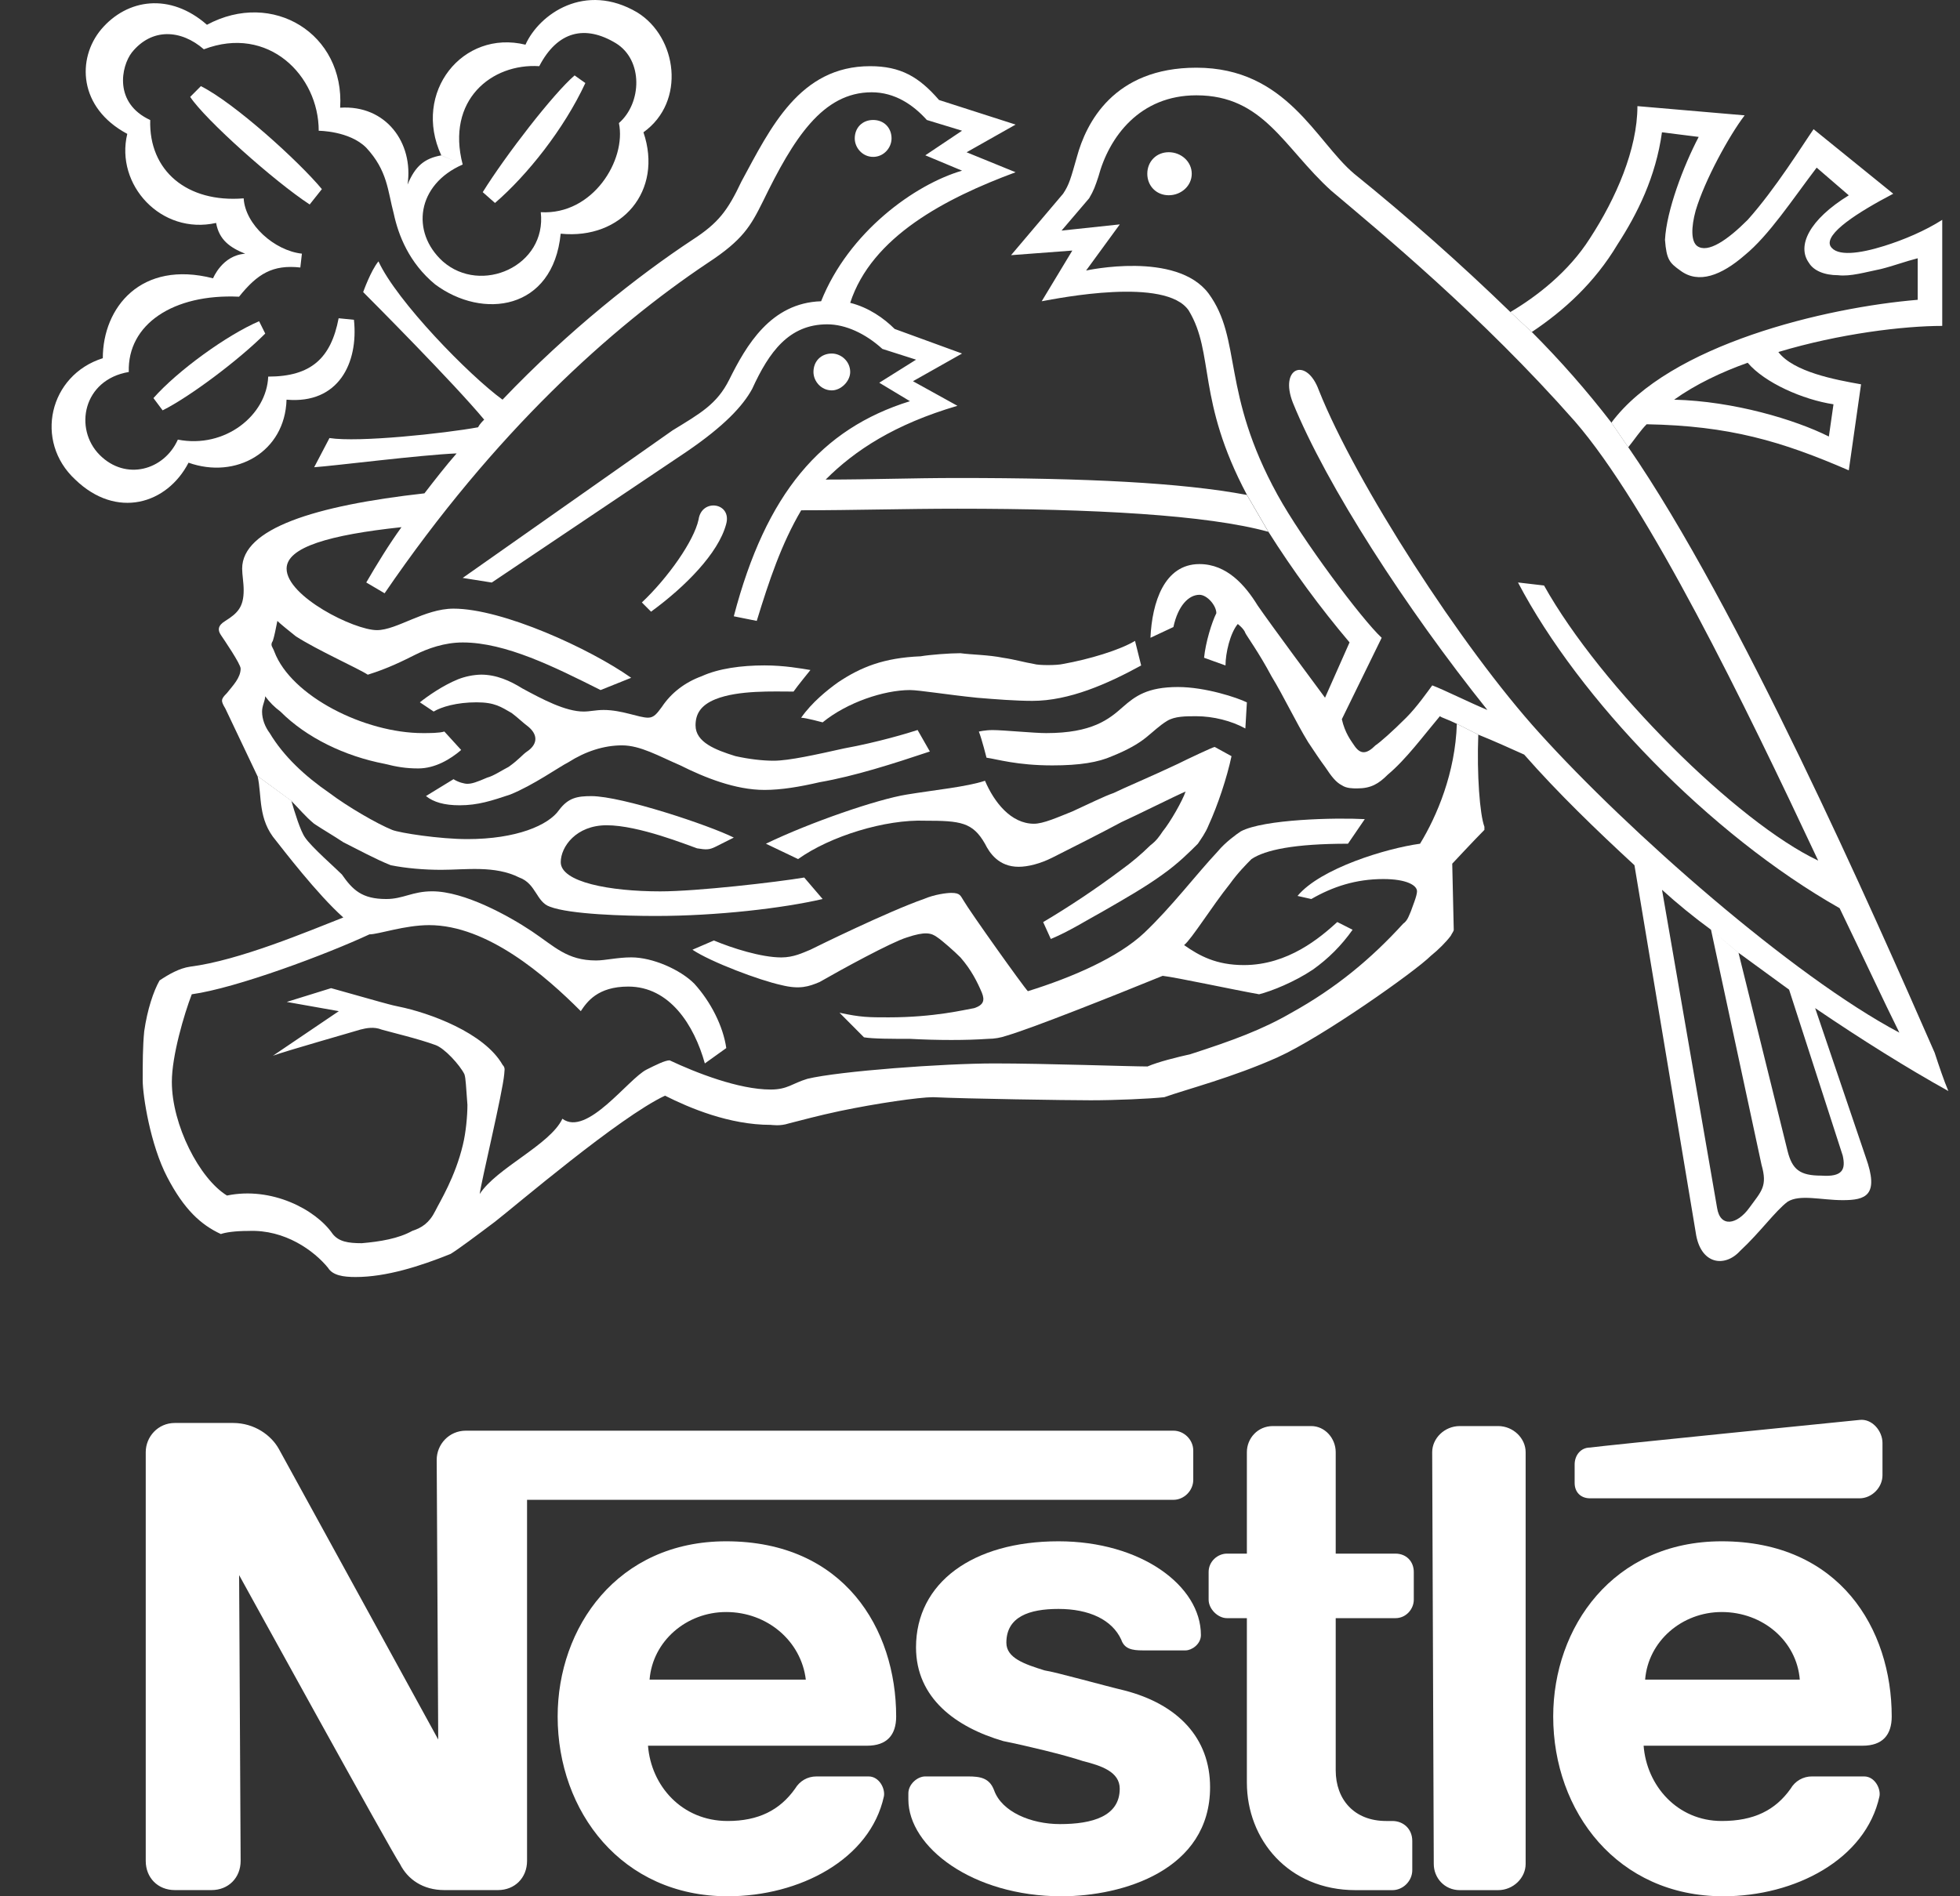 <svg width="31" height="30" viewBox="0 0 31 30" fill="none" xmlns="http://www.w3.org/2000/svg">
<rect x="0" y="0" width="31" height="30" fill="#333333" stroke="none"/>
<path fill-rule="evenodd" clip-rule="evenodd" d="M18.485 3.089C18.679 3.089 18.849 2.943 18.849 2.749C18.849 2.554 18.679 2.408 18.485 2.408C18.291 2.408 18.146 2.554 18.146 2.749C18.146 2.943 18.291 3.089 18.485 3.089ZM13.81 2.482C13.98 2.482 14.101 2.336 14.101 2.19C14.101 2.02 13.98 1.898 13.81 1.898C13.64 1.898 13.519 2.02 13.519 2.19C13.519 2.336 13.64 2.482 13.81 2.482ZM10.297 9.677L10.152 9.531C10.564 9.142 10.976 8.559 11.049 8.219C11.097 7.878 11.581 7.951 11.485 8.292C11.363 8.754 10.831 9.288 10.297 9.677ZM7.318 2.603C6.591 2.919 6.494 3.673 7.003 4.135C7.609 4.669 8.65 4.208 8.553 3.357C9.377 3.405 9.91 2.53 9.789 1.947C10.152 1.631 10.176 0.95 9.74 0.683C9.256 0.391 8.82 0.488 8.529 1.047C7.778 0.999 7.051 1.582 7.318 2.603L6.979 2.457C6.519 1.461 7.318 0.464 8.311 0.707C8.529 0.221 9.256 -0.29 10.08 0.197C10.709 0.585 10.855 1.607 10.177 2.093C10.491 3.017 9.837 3.795 8.868 3.697C8.747 4.913 7.633 5.059 6.882 4.499C6.47 4.159 6.301 3.721 6.228 3.381C6.131 3.017 6.131 2.701 5.792 2.336C5.525 2.069 5.041 2.069 5.041 2.069C5.041 1.193 4.242 0.391 3.224 0.78C2.861 0.464 2.4 0.44 2.086 0.829C1.916 1.048 1.795 1.631 2.376 1.899C2.352 2.701 2.958 3.211 3.854 3.138C3.878 3.552 4.339 3.965 4.775 4.013L4.75 4.232C4.314 4.184 4.072 4.33 3.781 4.694C2.74 4.645 2.013 5.132 2.037 5.885C1.311 6.007 1.165 6.785 1.577 7.198C1.989 7.611 2.595 7.441 2.813 6.955C3.563 7.101 4.218 6.566 4.242 5.958C4.92 5.958 5.235 5.667 5.356 5.035L5.598 5.059C5.671 5.74 5.356 6.396 4.532 6.323C4.508 7.15 3.733 7.587 2.982 7.32C2.643 7.976 1.844 8.219 1.19 7.587C0.535 6.98 0.778 5.934 1.626 5.667C1.626 4.864 2.231 4.111 3.37 4.403C3.37 4.403 3.515 4.038 3.878 4.014C3.636 3.916 3.466 3.795 3.418 3.527C2.546 3.722 1.819 2.92 2.013 2.118C1.238 1.704 1.214 0.926 1.601 0.464C2.013 -0.022 2.691 -0.119 3.273 0.392C4.314 -0.168 5.453 0.537 5.38 1.704C6.107 1.656 6.543 2.263 6.446 2.92C6.567 2.628 6.712 2.506 6.979 2.458L7.318 2.603Z" fill="white"/>
<path fill-rule="evenodd" clip-rule="evenodd" d="M9.088 1.193L9.258 1.314C8.919 2.044 8.337 2.773 7.829 3.211L7.635 3.04C7.998 2.457 8.749 1.484 9.088 1.193ZM4.098 5.082L4.195 5.277C3.783 5.69 3.008 6.274 2.572 6.492L2.427 6.298C2.814 5.86 3.589 5.301 4.098 5.082ZM5.091 2.992L4.898 3.235C4.34 2.87 3.25 1.898 3.008 1.533L3.177 1.363C3.71 1.63 4.728 2.554 5.091 2.992ZM4.074 12.278C4.146 12.594 4.074 12.959 4.365 13.299C4.462 13.421 5.019 14.15 5.43 14.515C4.873 14.733 3.783 15.195 3.008 15.293C2.838 15.317 2.669 15.414 2.524 15.511C2.427 15.681 2.33 15.973 2.281 16.314C2.257 16.556 2.257 16.824 2.257 17.091C2.257 17.334 2.378 18.113 2.645 18.623C2.911 19.134 3.177 19.377 3.493 19.523C3.565 19.498 3.711 19.474 3.929 19.474C4.51 19.449 4.97 19.79 5.188 20.057C5.261 20.178 5.431 20.203 5.624 20.203C6.109 20.203 6.642 20.033 7.126 19.838C7.247 19.765 7.538 19.547 7.829 19.328C8.144 19.084 9.791 17.675 10.518 17.334C10.905 17.529 11.535 17.796 12.189 17.796C12.213 17.796 12.334 17.82 12.48 17.772C12.674 17.723 12.94 17.65 13.279 17.578C13.861 17.456 14.539 17.358 14.757 17.358C15.29 17.383 16.864 17.407 17.252 17.407C17.64 17.407 18.197 17.383 18.415 17.358C18.754 17.237 19.505 17.043 20.207 16.727C20.91 16.411 22.388 15.365 22.63 15.122C22.751 15.025 22.872 14.903 22.945 14.806C22.969 14.758 22.993 14.733 22.993 14.709C22.993 14.684 22.969 13.664 22.969 13.664C22.969 13.664 23.332 13.275 23.478 13.129V13.08C23.405 12.885 23.357 12.254 23.381 11.622L23.042 11.451C23.017 12.229 22.727 12.91 22.46 13.348C21.928 13.421 20.886 13.736 20.522 14.174L20.74 14.223C21.079 14.028 21.443 13.907 21.879 13.907C22.242 13.907 22.412 14.004 22.412 14.101C22.412 14.174 22.339 14.344 22.315 14.417C22.291 14.466 22.267 14.563 22.194 14.612C21.685 15.171 21.128 15.633 20.426 16.022C19.965 16.289 19.505 16.459 18.827 16.678C18.609 16.727 18.318 16.799 18.149 16.872C17.882 16.872 16.526 16.824 15.726 16.824C14.927 16.824 13.28 16.945 12.771 17.067C12.529 17.14 12.456 17.237 12.19 17.237C11.681 17.237 11.003 16.969 10.591 16.775C10.518 16.775 10.373 16.848 10.227 16.921C9.937 17.066 9.283 17.99 8.895 17.699C8.701 18.112 7.854 18.477 7.587 18.89C7.611 18.695 7.95 17.286 7.975 16.994C7.975 16.945 7.999 16.896 7.95 16.848C7.66 16.337 6.788 16.022 6.303 15.924C6.182 15.9 6.109 15.875 6.013 15.851L5.237 15.633L4.535 15.851L5.359 15.997L4.317 16.702C4.511 16.629 5.625 16.313 5.698 16.289C5.795 16.264 5.916 16.24 6.037 16.289C6.206 16.337 6.618 16.434 6.885 16.532C7.03 16.581 7.272 16.848 7.345 16.994C7.369 17.067 7.369 17.188 7.393 17.48C7.393 17.65 7.369 17.917 7.321 18.112C7.2 18.622 6.957 19.011 6.885 19.157C6.788 19.352 6.667 19.425 6.521 19.473C6.303 19.595 6.013 19.643 5.722 19.668C5.504 19.668 5.359 19.643 5.262 19.522C4.995 19.133 4.293 18.768 3.59 18.914C3.154 18.647 2.718 17.796 2.718 17.115C2.718 16.702 2.912 16.046 3.033 15.73C3.736 15.633 5.165 15.098 5.843 14.782C5.988 14.782 6.4 14.636 6.788 14.636C7.708 14.636 8.629 15.438 9.186 15.997C9.283 15.851 9.452 15.608 9.937 15.608C10.591 15.608 10.979 16.216 11.148 16.824L11.487 16.581C11.439 16.241 11.245 15.851 10.979 15.56C10.76 15.341 10.325 15.146 9.985 15.146C9.767 15.146 9.573 15.195 9.428 15.195C8.968 15.195 8.774 14.976 8.411 14.733C8.047 14.49 7.345 14.101 6.836 14.101C6.521 14.101 6.376 14.223 6.109 14.223C5.722 14.223 5.577 14.077 5.407 13.834C5.31 13.736 4.922 13.396 4.826 13.251C4.753 13.153 4.656 12.837 4.608 12.667L4.074 12.278Z" fill="white"/>
<path fill-rule="evenodd" clip-rule="evenodd" d="M4.605 12.668C4.726 12.789 4.823 12.911 4.968 13.032C5.114 13.129 5.283 13.226 5.429 13.324C5.671 13.445 5.937 13.591 6.18 13.688C6.422 13.737 6.712 13.761 6.979 13.761C7.367 13.761 7.827 13.688 8.214 13.883C8.481 13.98 8.481 14.272 8.699 14.345C9.014 14.466 9.886 14.491 10.371 14.491C11.34 14.491 12.381 14.369 13.011 14.223L12.72 13.883C12.284 13.956 11.025 14.102 10.443 14.102C9.644 14.102 8.869 13.956 8.869 13.64C8.869 13.397 9.111 13.056 9.595 13.056C10.104 13.056 10.879 13.372 11.025 13.421C11.17 13.445 11.218 13.445 11.315 13.397L11.606 13.251C11.219 13.057 9.838 12.595 9.353 12.595C9.135 12.595 8.99 12.619 8.844 12.813C8.675 13.057 8.166 13.275 7.391 13.275C6.955 13.275 6.325 13.178 6.204 13.13C5.962 13.032 5.502 12.765 5.211 12.546C4.823 12.279 4.484 11.963 4.266 11.598C4.193 11.501 4.145 11.379 4.145 11.258C4.145 11.16 4.194 11.088 4.194 11.015C4.266 11.112 4.339 11.185 4.436 11.258C4.848 11.671 5.453 11.963 6.083 12.084C6.277 12.133 6.422 12.157 6.616 12.157C6.882 12.157 7.125 12.011 7.294 11.865L7.028 11.573C6.955 11.598 6.786 11.598 6.689 11.598C5.768 11.598 4.605 11.014 4.339 10.309C4.315 10.236 4.266 10.212 4.315 10.139C4.339 10.066 4.363 9.945 4.387 9.823C4.436 9.872 4.557 9.969 4.678 10.066C5.017 10.285 5.671 10.577 5.817 10.674C6.132 10.577 6.374 10.455 6.568 10.358C6.762 10.261 7.028 10.164 7.319 10.164C7.997 10.164 8.772 10.552 9.499 10.917L9.983 10.723C9.329 10.261 7.948 9.629 7.173 9.629C6.713 9.629 6.277 9.969 5.962 9.969C5.599 9.969 4.533 9.434 4.533 8.997C4.533 8.656 5.211 8.462 6.35 8.34C6.156 8.608 5.962 8.924 5.793 9.215L6.083 9.386C7.827 6.833 9.668 5.18 11.195 4.159C11.752 3.794 11.873 3.576 12.067 3.186C12.551 2.19 13.011 1.46 13.787 1.46C14.15 1.46 14.441 1.655 14.659 1.898L15.216 2.068L14.635 2.457L15.216 2.7C14.465 2.919 13.423 3.672 12.987 4.766C12.188 4.791 11.8 5.471 11.534 6.006C11.34 6.395 11.074 6.541 10.637 6.809L7.318 9.143L7.778 9.216L10.855 7.149C11.461 6.736 11.751 6.42 11.897 6.152C12.163 5.569 12.478 5.131 13.084 5.131C13.374 5.131 13.689 5.277 13.956 5.52L14.489 5.69L13.907 6.055L14.392 6.347C12.987 6.784 12.115 7.805 11.606 9.75L11.969 9.823C12.163 9.191 12.357 8.608 12.672 8.073C13.495 8.073 14.319 8.048 15.143 8.048C17.299 8.048 19.091 8.146 20.06 8.413L19.721 7.83C18.68 7.635 17.178 7.562 15.143 7.562C14.44 7.562 13.762 7.587 13.059 7.587C13.52 7.125 14.149 6.712 15.143 6.42L14.44 6.031L15.216 5.593L14.15 5.204C13.98 5.034 13.738 4.864 13.447 4.791C13.787 3.746 14.949 3.138 16.063 2.725L15.288 2.409L16.063 1.971L14.852 1.582C14.537 1.218 14.247 1.047 13.762 1.047C12.648 1.047 12.188 2.02 11.727 2.871C11.509 3.332 11.364 3.527 10.952 3.794C10.104 4.354 8.99 5.229 7.948 6.323C7.415 5.934 6.277 4.767 5.986 4.135C5.865 4.28 5.744 4.621 5.744 4.621C5.865 4.742 7.173 6.055 7.658 6.639C7.633 6.663 7.585 6.712 7.561 6.76C7.028 6.857 5.671 7.003 5.211 6.93L4.969 7.392C5.308 7.368 6.64 7.198 7.222 7.173C7.052 7.368 6.882 7.586 6.713 7.805C4.969 8 3.83 8.364 3.83 8.996C3.83 9.094 3.854 9.215 3.854 9.337C3.854 9.604 3.758 9.701 3.564 9.823C3.443 9.896 3.443 9.969 3.491 10.042C3.54 10.115 3.806 10.504 3.806 10.577C3.806 10.723 3.685 10.844 3.588 10.966C3.491 11.063 3.491 11.087 3.564 11.209L4.072 12.278L4.605 12.668ZM26.044 6.712C25.947 6.809 25.85 6.955 25.753 7.076L25.486 6.687C26.407 5.447 28.878 4.864 30.331 4.743V4.086C30.137 4.135 29.944 4.208 29.75 4.256C29.508 4.305 29.265 4.378 29.072 4.354C28.854 4.354 28.684 4.281 28.611 4.159C28.417 3.892 28.611 3.478 29.241 3.09L28.733 2.652C28.345 3.162 27.981 3.721 27.594 4.038C27.23 4.354 26.867 4.499 26.576 4.28C26.407 4.159 26.358 4.11 26.334 3.794C26.358 3.332 26.625 2.628 26.867 2.166L26.286 2.093C26.189 2.798 25.898 3.381 25.583 3.867C25.22 4.475 24.736 4.913 24.227 5.253L23.888 4.937C24.299 4.694 24.808 4.305 25.147 3.77C25.559 3.138 25.898 2.36 25.898 1.679L27.594 1.825C27.352 2.141 26.964 2.846 26.819 3.332C26.746 3.6 26.746 3.819 26.843 3.892C27.012 4.013 27.327 3.794 27.642 3.478C28.078 2.992 28.515 2.287 28.684 2.044L29.944 3.065C29.386 3.357 28.854 3.697 28.95 3.892C29.047 4.062 29.411 4.013 29.798 3.892C30.113 3.794 30.452 3.649 30.719 3.478V5.156C30.113 5.156 29.096 5.277 28.127 5.569C28.369 5.885 29.023 6.007 29.435 6.08L29.241 7.441C28.175 6.979 27.351 6.736 26.044 6.712L26.479 6.323C27.424 6.347 28.393 6.639 28.926 6.906L28.999 6.396C28.515 6.323 27.909 6.055 27.642 5.739C27.23 5.885 26.819 6.08 26.479 6.323L26.044 6.712Z" fill="white"/>
<path fill-rule="evenodd" clip-rule="evenodd" d="M20.957 11.038L21.345 10.163C20.877 9.61 20.448 9.025 20.061 8.412L19.722 7.829C18.922 6.322 19.213 5.593 18.801 4.912C18.438 4.377 16.742 4.718 16.476 4.766L16.96 3.964L15.991 4.037L16.815 3.064C16.912 2.919 16.936 2.821 17.033 2.481C17.178 1.946 17.614 1.071 18.922 1.071C20.351 1.071 20.812 2.238 21.417 2.748C22.273 3.44 23.098 4.17 23.888 4.936L24.227 5.252C24.678 5.703 25.098 6.182 25.487 6.687L25.754 7.076C27.498 9.604 29.63 14.442 30.599 16.654C30.671 16.873 30.744 17.091 30.816 17.261C30.163 16.897 29.46 16.459 28.709 15.949L28.297 15.657L27.498 15.074L27.062 14.709C26.793 14.512 26.534 14.301 26.287 14.077L27.158 19.109C27.207 19.425 27.474 19.376 27.667 19.109C27.861 18.842 27.958 18.769 27.861 18.428L27.062 14.709L27.497 15.074L28.273 18.21C28.346 18.501 28.466 18.599 28.806 18.599C29.145 18.623 29.194 18.501 29.145 18.282L28.297 15.657L28.709 15.949L29.509 18.307C29.727 18.914 29.509 18.987 29.145 18.987C28.806 18.987 28.467 18.89 28.273 19.012C28.079 19.158 27.837 19.498 27.522 19.79C27.28 20.057 26.892 20.009 26.82 19.498L25.851 13.688C25.245 13.129 24.64 12.545 24.107 11.938C23.889 11.84 23.622 11.719 23.38 11.622L23.041 11.451C22.896 11.379 22.799 11.354 22.774 11.33C22.508 11.646 22.241 12.011 21.951 12.254C21.805 12.4 21.684 12.473 21.466 12.473C21.393 12.473 21.297 12.473 21.224 12.424C21.127 12.375 21.055 12.278 20.958 12.132C20.885 12.035 20.788 11.889 20.691 11.743C20.497 11.427 20.303 11.014 20.11 10.698C19.916 10.333 19.722 10.066 19.698 10.017C19.674 9.944 19.577 9.872 19.577 9.872C19.456 10.017 19.383 10.333 19.383 10.528L19.044 10.406C19.068 10.163 19.165 9.847 19.238 9.701C19.238 9.58 19.093 9.41 18.971 9.41C18.802 9.41 18.632 9.58 18.559 9.92L18.196 10.09C18.221 9.531 18.414 8.924 18.971 8.924C19.407 8.924 19.698 9.264 19.892 9.58C20.109 9.895 20.812 10.843 20.957 11.038L21.223 11.378C21.272 11.597 21.369 11.719 21.417 11.791C21.514 11.937 21.611 11.937 21.756 11.791C21.829 11.743 22.023 11.572 22.241 11.354C22.411 11.184 22.58 10.941 22.653 10.843C22.846 10.916 23.234 11.111 23.525 11.232C22.241 9.628 20.981 7.683 20.448 6.37C20.23 5.811 20.666 5.641 20.86 6.176C21.441 7.635 23.113 10.236 24.348 11.597C25.753 13.153 28.345 15.438 30.041 16.337C29.799 15.851 29.484 15.171 29.096 14.368C27.037 13.201 24.978 11.062 24.009 9.215L24.421 9.263C25.317 10.868 27.473 13.007 28.757 13.615C27.594 11.135 26.068 7.999 24.905 6.662C23.427 4.985 21.829 3.672 21.054 3.016C20.303 2.335 19.988 1.508 18.922 1.508C18.026 1.508 17.541 2.165 17.372 2.797C17.323 2.943 17.299 3.016 17.226 3.137L16.79 3.648L17.711 3.55L17.178 4.28C17.178 4.28 18.607 3.964 19.116 4.644C19.649 5.374 19.31 6.2 20.206 7.829C20.593 8.534 21.538 9.798 21.853 10.09L21.223 11.378L20.957 11.038ZM6.859 11.257L6.641 11.111C6.762 11.014 7.004 10.844 7.246 10.746C7.362 10.701 7.485 10.676 7.609 10.673C7.852 10.673 8.069 10.771 8.263 10.892C8.578 11.062 8.942 11.257 9.232 11.257C9.329 11.257 9.426 11.232 9.547 11.232C9.838 11.232 10.104 11.354 10.25 11.354C10.347 11.354 10.395 11.281 10.468 11.184C10.613 10.965 10.831 10.795 11.098 10.698C11.364 10.576 11.727 10.527 12.091 10.527C12.406 10.527 12.672 10.576 12.818 10.6C12.818 10.6 12.6 10.868 12.551 10.941C12.236 10.941 11.679 10.916 11.316 11.062C11.073 11.16 11.001 11.305 11.001 11.476C11.001 11.743 11.316 11.864 11.631 11.962C11.849 12.011 12.067 12.035 12.236 12.035C12.479 12.035 12.915 11.937 13.351 11.84C13.884 11.743 14.368 11.597 14.513 11.549L14.707 11.889C14.126 12.083 13.52 12.278 12.963 12.375C12.648 12.448 12.357 12.497 12.091 12.497C11.631 12.497 11.146 12.302 10.759 12.108C10.419 11.962 10.129 11.792 9.838 11.792C9.547 11.792 9.257 11.889 8.99 12.059C8.845 12.132 8.433 12.424 8.07 12.57C7.779 12.667 7.561 12.74 7.27 12.74C7.028 12.74 6.858 12.691 6.737 12.594L7.173 12.327C7.246 12.375 7.343 12.4 7.391 12.4C7.464 12.4 7.537 12.375 7.706 12.302C7.803 12.278 7.948 12.181 8.045 12.132C8.215 12.011 8.263 11.938 8.336 11.889C8.481 11.792 8.53 11.646 8.36 11.5C8.263 11.427 8.191 11.354 8.094 11.281C7.924 11.184 7.827 11.111 7.537 11.111C7.222 11.111 6.98 11.184 6.859 11.257Z" fill="white"/>
<path fill-rule="evenodd" clip-rule="evenodd" d="M13.011 11.428C13.011 11.428 12.744 11.355 12.671 11.355C12.841 11.112 13.083 10.918 13.253 10.796C13.616 10.553 13.979 10.407 14.561 10.383C14.706 10.358 15.021 10.334 15.191 10.334C15.36 10.358 15.627 10.358 15.869 10.407C16.038 10.431 16.208 10.48 16.353 10.504C16.426 10.528 16.717 10.528 16.814 10.504C17.225 10.431 17.71 10.285 17.952 10.139L18.049 10.528C17.516 10.82 16.91 11.088 16.329 11.088C16.062 11.088 15.748 11.063 15.457 11.039C14.973 10.99 14.537 10.917 14.391 10.917C13.98 10.918 13.398 11.112 13.011 11.428ZM12.623 13.591L12.114 13.348C12.817 13.008 13.883 12.643 14.343 12.57C14.779 12.498 15.288 12.449 15.579 12.352C15.724 12.692 15.99 13.032 16.354 13.032C16.499 13.032 16.717 12.935 16.959 12.838C17.226 12.716 17.468 12.595 17.613 12.546C17.759 12.473 18.219 12.279 18.631 12.084C18.776 12.011 19.188 11.817 19.212 11.817L19.478 11.963C19.406 12.303 19.26 12.741 19.115 13.057C19.067 13.178 18.994 13.275 18.946 13.348C18.825 13.47 18.631 13.664 18.388 13.835C18.122 14.029 17.783 14.223 17.444 14.418C17.177 14.564 16.911 14.734 16.62 14.855L16.499 14.588C16.925 14.335 17.338 14.059 17.734 13.762C17.898 13.644 18.052 13.514 18.195 13.373C18.292 13.3 18.34 13.227 18.389 13.154C18.509 13.008 18.703 12.668 18.752 12.522C18.582 12.595 18.001 12.886 17.734 13.008C17.419 13.178 16.935 13.421 16.644 13.568C16.451 13.665 16.257 13.713 16.111 13.713C15.796 13.713 15.651 13.494 15.579 13.349C15.385 13.008 15.191 12.984 14.634 12.984C14.004 12.96 13.132 13.227 12.623 13.591ZM15.603 11.987C15.603 11.987 15.53 11.695 15.482 11.574C15.482 11.574 15.579 11.55 15.7 11.55C15.869 11.55 16.354 11.598 16.547 11.598C17.274 11.598 17.541 11.379 17.759 11.185C17.953 11.015 18.146 10.869 18.631 10.869C19.067 10.869 19.575 11.039 19.721 11.112L19.697 11.525C19.478 11.404 19.188 11.331 18.921 11.331C18.752 11.331 18.582 11.331 18.461 11.404C18.34 11.477 18.243 11.574 18.122 11.671C18.001 11.768 17.831 11.866 17.589 11.963C17.371 12.06 17.08 12.109 16.644 12.109C16.087 12.109 15.772 12.011 15.603 11.987Z" fill="white"/>
<path fill-rule="evenodd" clip-rule="evenodd" d="M10.952 15.025L11.291 14.879C11.582 15.001 12.042 15.147 12.357 15.147C12.551 15.147 12.697 15.074 12.817 15.025C12.914 14.976 14.053 14.417 14.61 14.223C14.78 14.15 14.973 14.126 15.046 14.126C15.191 14.126 15.191 14.174 15.24 14.247C15.337 14.417 16.185 15.608 16.257 15.681C16.959 15.463 17.686 15.147 18.098 14.758C18.534 14.344 18.898 13.858 19.261 13.469C19.382 13.323 19.552 13.202 19.624 13.153C19.988 12.959 21.126 12.934 21.586 12.959L21.32 13.348C20.472 13.348 20.012 13.445 19.794 13.591C19.721 13.664 19.576 13.81 19.455 13.98C19.164 14.344 18.849 14.855 18.728 14.952C18.97 15.122 19.237 15.268 19.673 15.268C20.375 15.268 20.884 14.83 21.151 14.587L21.393 14.709C21.221 14.954 21.008 15.168 20.763 15.341C20.472 15.536 20.109 15.681 19.915 15.73C19.503 15.657 18.607 15.463 18.389 15.438C17.614 15.754 16.33 16.265 15.918 16.386C15.825 16.418 15.726 16.435 15.627 16.435C15.288 16.459 14.828 16.459 14.392 16.435C14.101 16.435 13.811 16.435 13.665 16.411L13.278 16.022C13.617 16.095 13.738 16.095 14.053 16.095C14.78 16.095 15.264 15.973 15.409 15.949C15.555 15.9 15.579 15.828 15.53 15.706C15.458 15.536 15.361 15.341 15.191 15.147C15.094 15.049 14.9 14.879 14.828 14.831C14.731 14.758 14.634 14.733 14.343 14.831C14.101 14.904 13.302 15.341 12.963 15.536C12.793 15.608 12.648 15.657 12.357 15.584C12.018 15.511 11.243 15.22 10.952 15.025ZM13.156 6.176C13.302 6.176 13.447 6.031 13.447 5.885C13.447 5.715 13.302 5.593 13.156 5.593C12.987 5.593 12.866 5.714 12.866 5.885C12.866 6.031 12.987 6.176 13.156 6.176ZM24.13 22.974C24.13 22.756 23.936 22.561 23.694 22.561H23.089C22.846 22.561 22.652 22.756 22.652 22.974L22.677 29.489C22.677 29.708 22.846 29.903 23.089 29.903H23.694C23.936 29.903 24.13 29.708 24.13 29.489V22.974ZM24.905 23.169V23.461C24.905 23.607 25.002 23.704 25.148 23.704H29.411C29.605 23.704 29.774 23.534 29.774 23.339V22.829C29.774 22.634 29.605 22.44 29.411 22.464C29.411 22.464 25.293 22.877 25.148 22.901C25.002 22.901 24.905 23.023 24.905 23.169ZM21.441 29.903C20.376 29.903 19.721 29.1 19.721 28.201V25.6H19.406C19.261 25.6 19.116 25.454 19.116 25.308V24.87C19.116 24.7 19.261 24.579 19.406 24.579H19.721V22.974C19.721 22.756 19.891 22.561 20.133 22.561H20.738C20.957 22.561 21.126 22.756 21.126 22.974V24.579H22.071C22.24 24.579 22.361 24.7 22.361 24.87V25.308C22.361 25.454 22.241 25.6 22.071 25.6H21.126V28.006C21.126 28.468 21.417 28.809 21.925 28.809H22.023C22.192 28.809 22.337 28.93 22.337 29.125V29.587C22.337 29.757 22.192 29.903 22.023 29.903H21.441V29.903ZM14.174 27.156C14.174 25.77 13.35 24.384 11.485 24.384C9.765 24.384 8.82 25.746 8.82 27.156C8.82 28.663 9.838 30 11.509 30C12.648 30 13.762 29.416 13.98 28.42C14.004 28.299 13.907 28.104 13.738 28.104H12.914C12.769 28.104 12.648 28.177 12.575 28.298C12.333 28.639 11.994 28.809 11.509 28.809C10.782 28.809 10.298 28.25 10.249 27.618H13.713C14.029 27.618 14.174 27.447 14.174 27.156ZM10.274 26.572C10.322 25.965 10.855 25.503 11.485 25.503C12.139 25.503 12.672 25.965 12.745 26.572H10.274ZM29.92 27.156C29.92 25.77 29.096 24.384 27.231 24.384C25.511 24.384 24.566 25.746 24.566 27.156C24.566 28.663 25.584 30 27.255 30C28.393 30 29.508 29.416 29.726 28.42C29.75 28.299 29.653 28.104 29.484 28.104H28.66C28.591 28.103 28.524 28.121 28.464 28.155C28.405 28.189 28.355 28.239 28.321 28.298C28.079 28.639 27.74 28.809 27.231 28.809C26.529 28.809 26.044 28.25 25.996 27.618H29.459C29.775 27.618 29.92 27.447 29.92 27.156ZM26.02 26.572C26.068 25.965 26.601 25.503 27.231 25.503C27.885 25.503 28.418 25.965 28.466 26.572H26.02Z" fill="white"/>
<path fill-rule="evenodd" clip-rule="evenodd" d="M18.559 22.634H7.368C7.101 22.634 6.907 22.852 6.907 23.095L6.931 27.52C6.931 27.52 4.533 23.144 4.412 22.926C4.291 22.706 4.024 22.512 3.685 22.512H2.765C2.498 22.512 2.305 22.731 2.305 22.974V29.44C2.305 29.708 2.498 29.902 2.765 29.902H3.346C3.612 29.902 3.806 29.708 3.806 29.44L3.782 24.919C3.782 24.919 6.204 29.319 6.326 29.489C6.447 29.732 6.689 29.902 7.028 29.902H7.876C8.142 29.902 8.336 29.708 8.336 29.44V23.728H18.559C18.728 23.728 18.873 23.582 18.873 23.412V22.95C18.874 22.779 18.729 22.634 18.559 22.634Z" fill="white"/>
<path fill-rule="evenodd" clip-rule="evenodd" d="M16.741 25.454C17.225 25.454 17.589 25.624 17.734 25.94C17.783 26.086 17.904 26.11 18.073 26.11H18.751C18.848 26.11 18.994 26.013 18.994 25.867C18.994 25.089 18.049 24.384 16.741 24.384C15.384 24.384 14.488 25.041 14.488 26.062C14.488 26.864 15.118 27.326 15.869 27.545C16.232 27.618 16.837 27.763 17.128 27.861C17.419 27.934 17.71 28.031 17.71 28.298C17.71 28.736 17.274 28.858 16.765 28.858C16.305 28.858 15.844 28.663 15.723 28.323C15.65 28.128 15.505 28.104 15.311 28.104H14.633C14.512 28.104 14.367 28.225 14.367 28.372V28.468C14.367 29.222 15.384 30 16.789 30C17.758 30 19.139 29.587 19.139 28.274C19.139 27.496 18.63 26.961 17.782 26.743C17.468 26.669 16.692 26.451 16.523 26.427C16.208 26.329 15.917 26.232 15.917 25.989C15.917 25.576 16.281 25.454 16.741 25.454Z" fill="white"/>
</svg>
